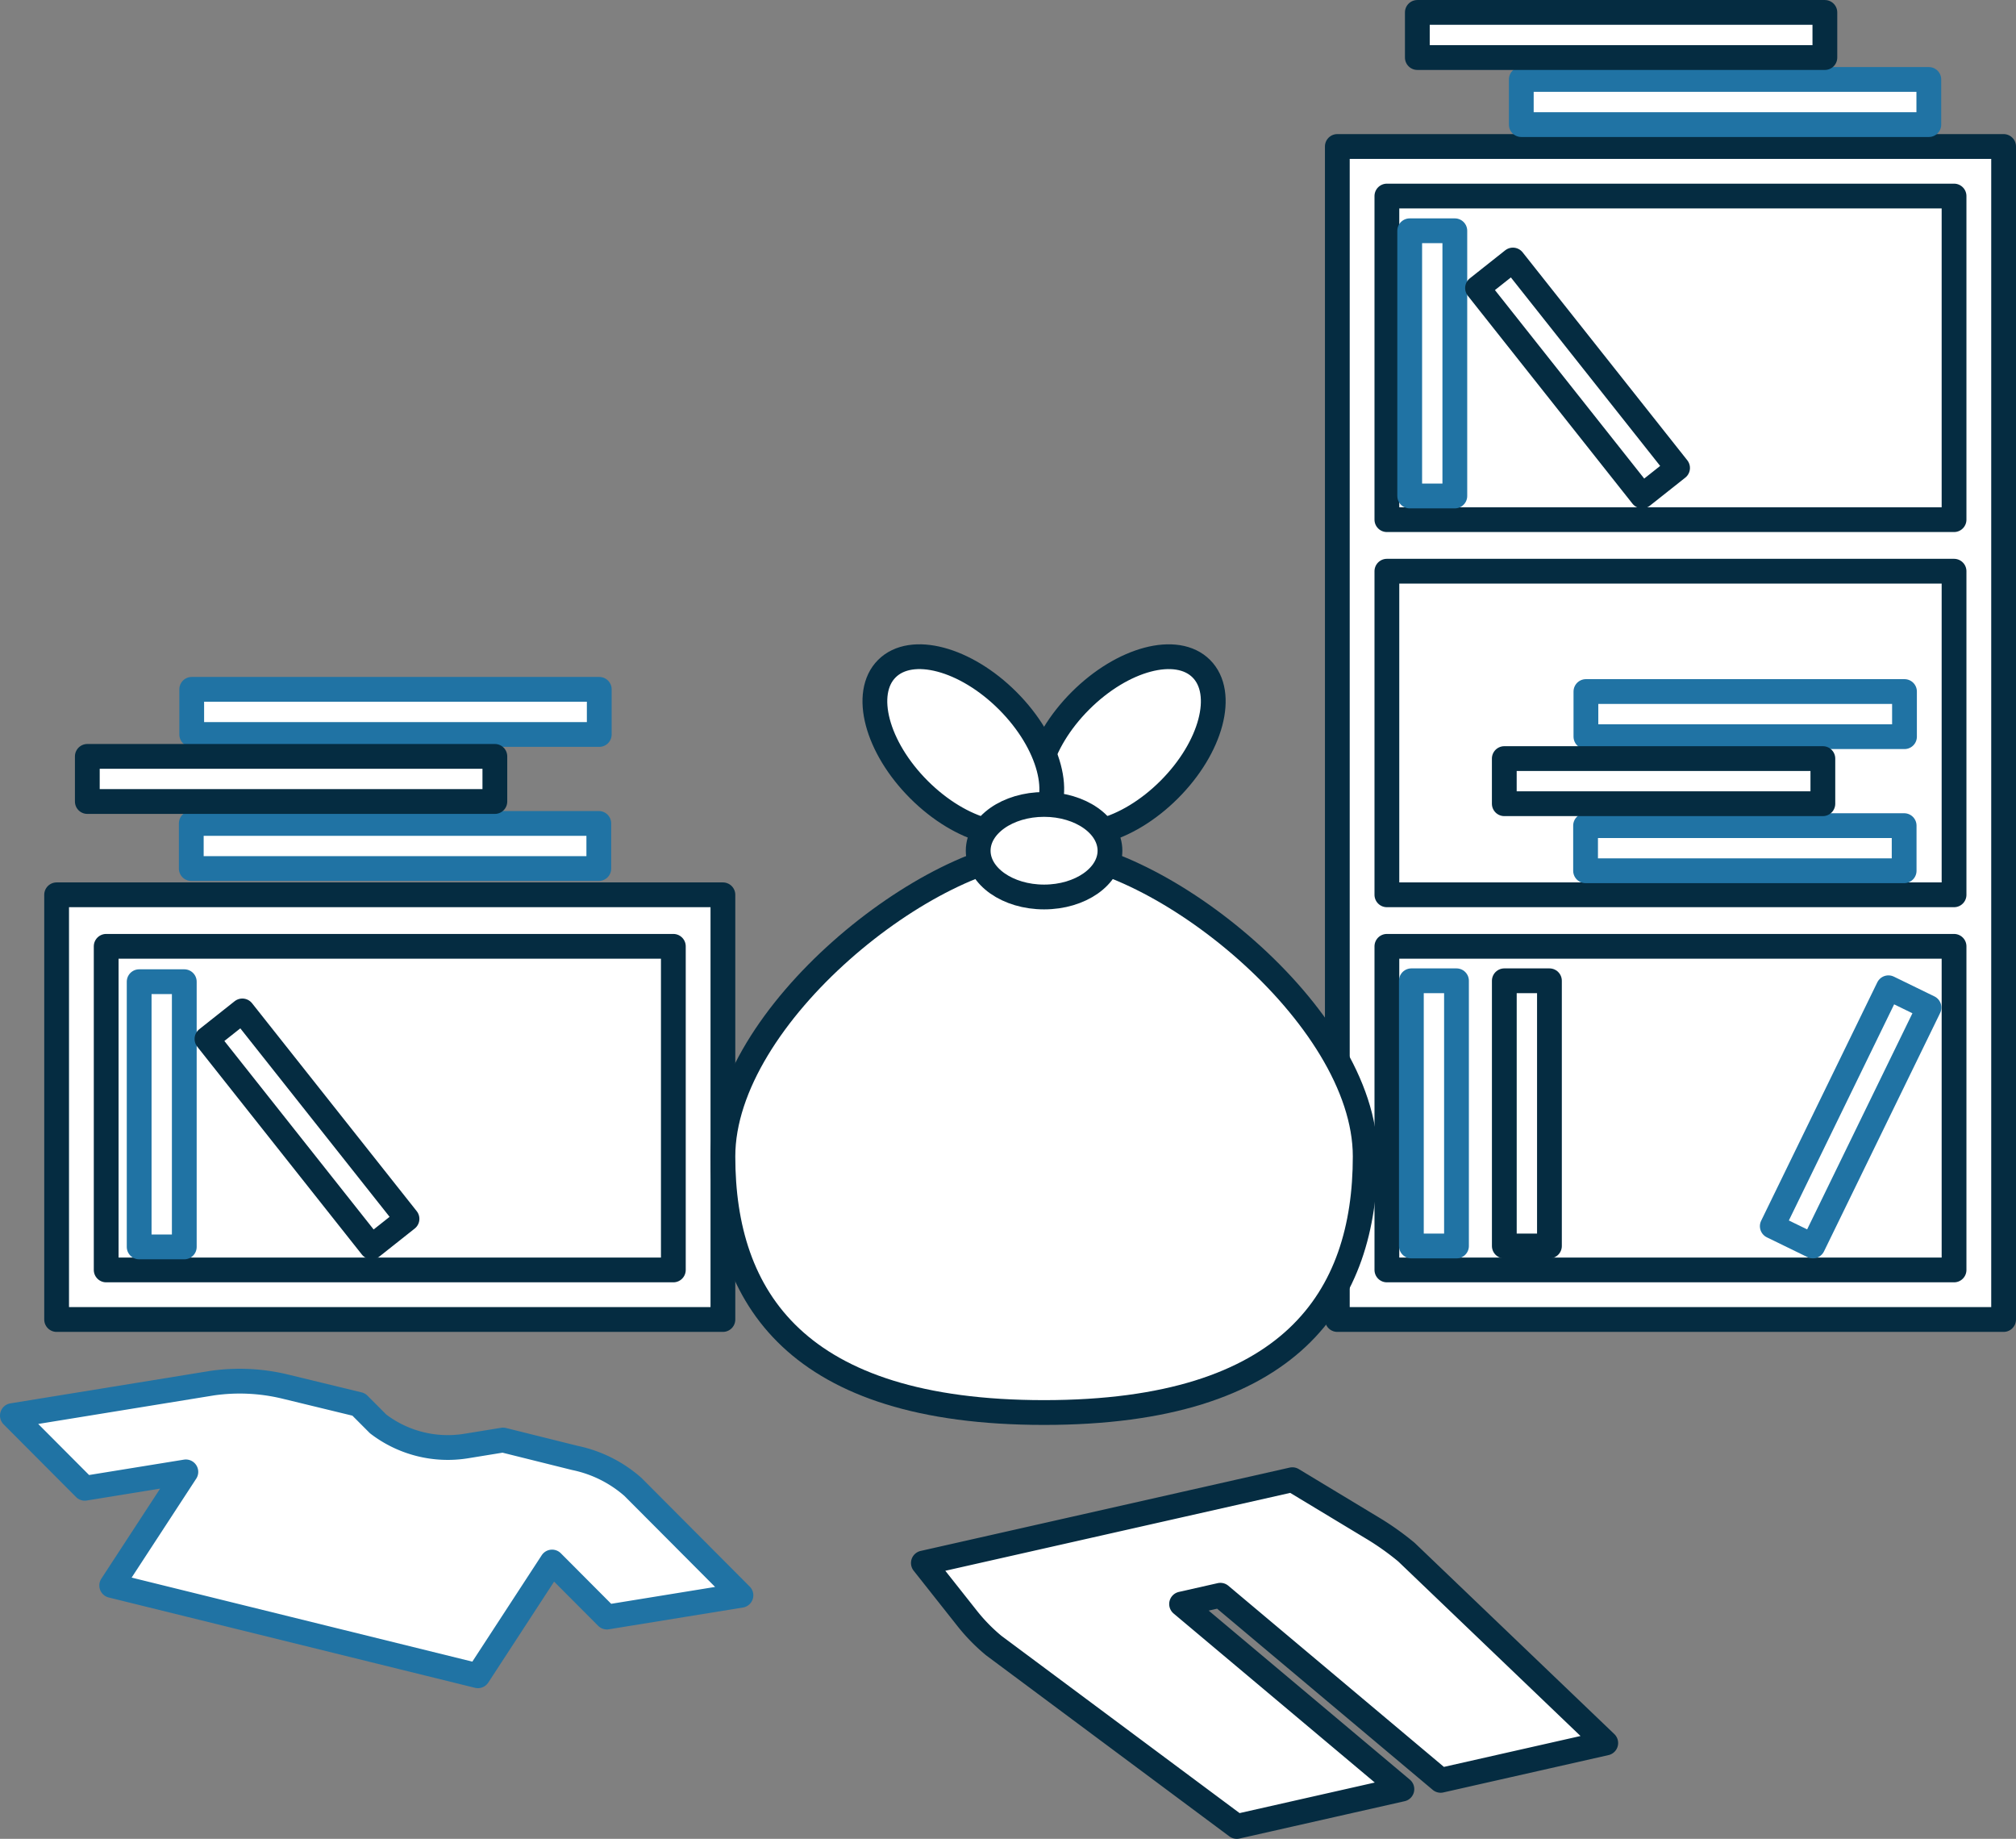 <svg xmlns="http://www.w3.org/2000/svg" xmlns:xlink="http://www.w3.org/1999/xlink" width="81.356" height="74.191" viewBox="0 0 81.356 74.191">
  <rect x="0" y="0" width="81.356" height="74.191" fill="#808080" stroke="none"/>
  <defs>
    <clipPath id="clip-path">
      <rect id="長方形_467" data-name="長方形 467" width="81.356" height="74.191" transform="translate(0 0)" fill="#fff"/>
    </clipPath>
  </defs>
  <g id="グループ_545" data-name="グループ 545" transform="translate(0 0)">
    <g id="グループ_540" data-name="グループ 540">
      <g id="グループ_539" data-name="グループ 539" clip-path="url(#clip-path)">
        <rect id="長方形_466" data-name="長方形 466" width="26.888" height="47.327" transform="translate(53.968 5.91)" fill="#fff" stroke="#052c41" stroke-linejoin="round" stroke-width="1"/>
      </g>
    </g>
    <rect id="長方形_468" data-name="長方形 468" width="22.888" height="13.056" transform="translate(55.968 7.91)" fill="none" stroke="#052c41" stroke-linejoin="round" stroke-width="1"/>
    <rect id="長方形_469" data-name="長方形 469" width="22.888" height="13.056" transform="translate(55.968 23.046)" fill="none" stroke="#052c41" stroke-linejoin="round" stroke-width="1"/>
    <rect id="長方形_470" data-name="長方形 470" width="22.888" height="13.056" transform="translate(55.968 38.181)" fill="none" stroke="#052c41" stroke-linejoin="round" stroke-width="1"/>
    <rect id="長方形_471" data-name="長方形 471" width="26.888" height="17.135" transform="translate(2.285 36.102)" fill="#fff" stroke="#052c41" stroke-linejoin="round" stroke-width="1"/>
    <rect id="長方形_472" data-name="長方形 472" width="22.888" height="13.056" transform="translate(4.285 38.181)" fill="none" stroke="#052c41" stroke-linejoin="round" stroke-width="1"/>
    <rect id="長方形_473" data-name="長方形 473" width="16.446" height="1.821" transform="translate(61.392 3.206)" fill="#fff" stroke="#2073a4" stroke-linejoin="round" stroke-width="1"/>
    <rect id="長方形_474" data-name="長方形 474" width="1.821" height="10.7" transform="translate(56.889 9.311)" fill="none" stroke="#2073a4" stroke-linejoin="round" stroke-width="1"/>
    <rect id="長方形_475" data-name="長方形 475" width="1.821" height="10.7" transform="translate(56.956 39.571)" fill="none" stroke="#2073a4" stroke-linejoin="round" stroke-width="1"/>
    <rect id="長方形_476" data-name="長方形 476" width="10.7" height="1.821" transform="translate(71.521 49.472) rotate(-64.022)" fill="none" stroke="#2073a4" stroke-linejoin="round" stroke-width="1"/>
    <rect id="長方形_477" data-name="長方形 477" width="1.821" height="10.7" transform="translate(60.707 39.571)" fill="none" stroke="#052c41" stroke-linejoin="round" stroke-width="1"/>
    <rect id="長方形_478" data-name="長方形 478" width="1.821" height="10.7" transform="matrix(0.784, -0.621, 0.621, 0.784, 59.626, 11.622)" fill="none" stroke="#052c41" stroke-linejoin="round" stroke-width="1"/>
    <rect id="長方形_479" data-name="長方形 479" width="1.821" height="10.7" transform="translate(5.616 39.608)" fill="none" stroke="#2073a4" stroke-linejoin="round" stroke-width="1"/>
    <rect id="長方形_480" data-name="長方形 480" width="1.821" height="10.7" transform="matrix(0.784, -0.621, 0.621, 0.784, 8.352, 41.918)" fill="none" stroke="#052c41" stroke-linejoin="round" stroke-width="1"/>
    <g id="グループ_542" data-name="グループ 542">
      <g id="グループ_541" data-name="グループ 541" clip-path="url(#clip-path)">
        <rect id="長方形_481" data-name="長方形 481" width="16.446" height="1.821" transform="translate(57.197 0.501)" fill="#fff" stroke="#052c41" stroke-linejoin="round" stroke-width="1"/>
      </g>
    </g>
    <rect id="長方形_483" data-name="長方形 483" width="16.446" height="1.821" transform="translate(7.719 33.222)" fill="#fff" stroke="#2073a4" stroke-linejoin="round" stroke-width="1"/>
    <rect id="長方形_484" data-name="長方形 484" width="16.446" height="1.821" transform="translate(7.737 27.812)" fill="#fff" stroke="#2073a4" stroke-linejoin="round" stroke-width="1"/>
    <rect id="長方形_485" data-name="長方形 485" width="16.446" height="1.821" transform="translate(3.524 30.517)" fill="#fff" stroke="#052c41" stroke-linejoin="round" stroke-width="1"/>
    <rect id="長方形_486" data-name="長方形 486" width="12.856" height="1.821" transform="translate(63.986 33.311)" fill="none" stroke="#2073a4" stroke-linejoin="round" stroke-width="1"/>
    <rect id="長方形_487" data-name="長方形 487" width="12.856" height="1.821" transform="translate(64 27.901)" fill="none" stroke="#2073a4" stroke-linejoin="round" stroke-width="1"/>
    <rect id="長方形_488" data-name="長方形 488" width="12.856" height="1.821" transform="translate(60.706 30.606)" fill="none" stroke="#052c41" stroke-linejoin="round" stroke-width="1"/>
    <g id="グループ_544" data-name="グループ 544">
      <g id="グループ_543" data-name="グループ 543" clip-path="url(#clip-path)">
        <path id="パス_457" data-name="パス 457" d="M29.173,46.657c0-5.707,8.407-12.333,12.96-12.333s12.96,6.626,12.96,12.333S52.116,56.99,42.133,56.99s-12.96-4.626-12.96-10.333" fill="#fff"/>
        <path id="パス_458" data-name="パス 458" d="M29.173,46.657c0-5.707,8.407-12.333,12.96-12.333s12.96,6.626,12.96,12.333S52.116,56.99,42.133,56.99,29.173,52.364,29.173,46.657Z" fill="none" stroke="#052c41" stroke-linejoin="round" stroke-width="1"/>
        <path id="パス_459" data-name="パス 459" d="M48.479,26.978a5.026,5.026,0,0,0-6.173,6.173,5.028,5.028,0,0,0,6.173-6.173" fill="#fff"/>
        <ellipse id="楕円形_36" data-name="楕円形 36" cx="4.365" cy="2.534" rx="4.365" ry="2.534" transform="translate(40.514 31.36) rotate(-45)" fill="none" stroke="#052c41" stroke-linejoin="round" stroke-width="1"/>
        <path id="パス_460" data-name="パス 460" d="M35.788,26.978a5.027,5.027,0,0,0,6.173,6.173,5.027,5.027,0,0,0-6.173-6.173" fill="#fff"/>
        <ellipse id="楕円形_37" data-name="楕円形 37" cx="2.534" cy="4.365" rx="2.534" ry="4.365" transform="translate(33.997 28.77) rotate(-45)" fill="none" stroke="#052c41" stroke-linejoin="round" stroke-width="1"/>
        <path id="パス_461" data-name="パス 461" d="M39.475,34.323c0-1.031,1.19-1.867,2.659-1.867s2.659.836,2.659,1.867S43.6,36.19,42.134,36.19s-2.659-.836-2.659-1.867" fill="#fff"/>
        <ellipse id="楕円形_38" data-name="楕円形 38" cx="2.659" cy="1.867" rx="2.659" ry="1.867" transform="translate(39.475 32.456)" fill="none" stroke="#052c41" stroke-linejoin="round" stroke-width="1"/>
        <path id="パス_462" data-name="パス 462" d="M23.2,58.822,20.3,58.1l-1.452.236a4.63,4.63,0,0,1-3.587-.885l-.785-.787-2.933-.712a7.808,7.808,0,0,0-2.992-.146L.5,57.114l2.922,2.932L7.5,59.385,4.508,63.967l14.778,3.644,2.993-4.589,2.213,2.22,5.408-.878-4.358-4.373A5.114,5.114,0,0,0,23.2,58.822Z" fill="#fff" stroke="#2073a4" stroke-linejoin="round" stroke-width="1"/>
        <path id="パス_463" data-name="パス 463" d="M37.263,63.062l1.787,2.259A7.327,7.327,0,0,0,40.1,66.39l9.81,7.3,6.663-1.506-8.89-7.468,1.566-.354,8.889,7.468L64.8,70.324l-8.042-7.7a11.071,11.071,0,0,0-1.4-.99L52.153,59.7Z" fill="#fff" stroke="#052c41" stroke-linejoin="round" stroke-width="1"/>
      </g>
    </g>
  </g>
</svg>

